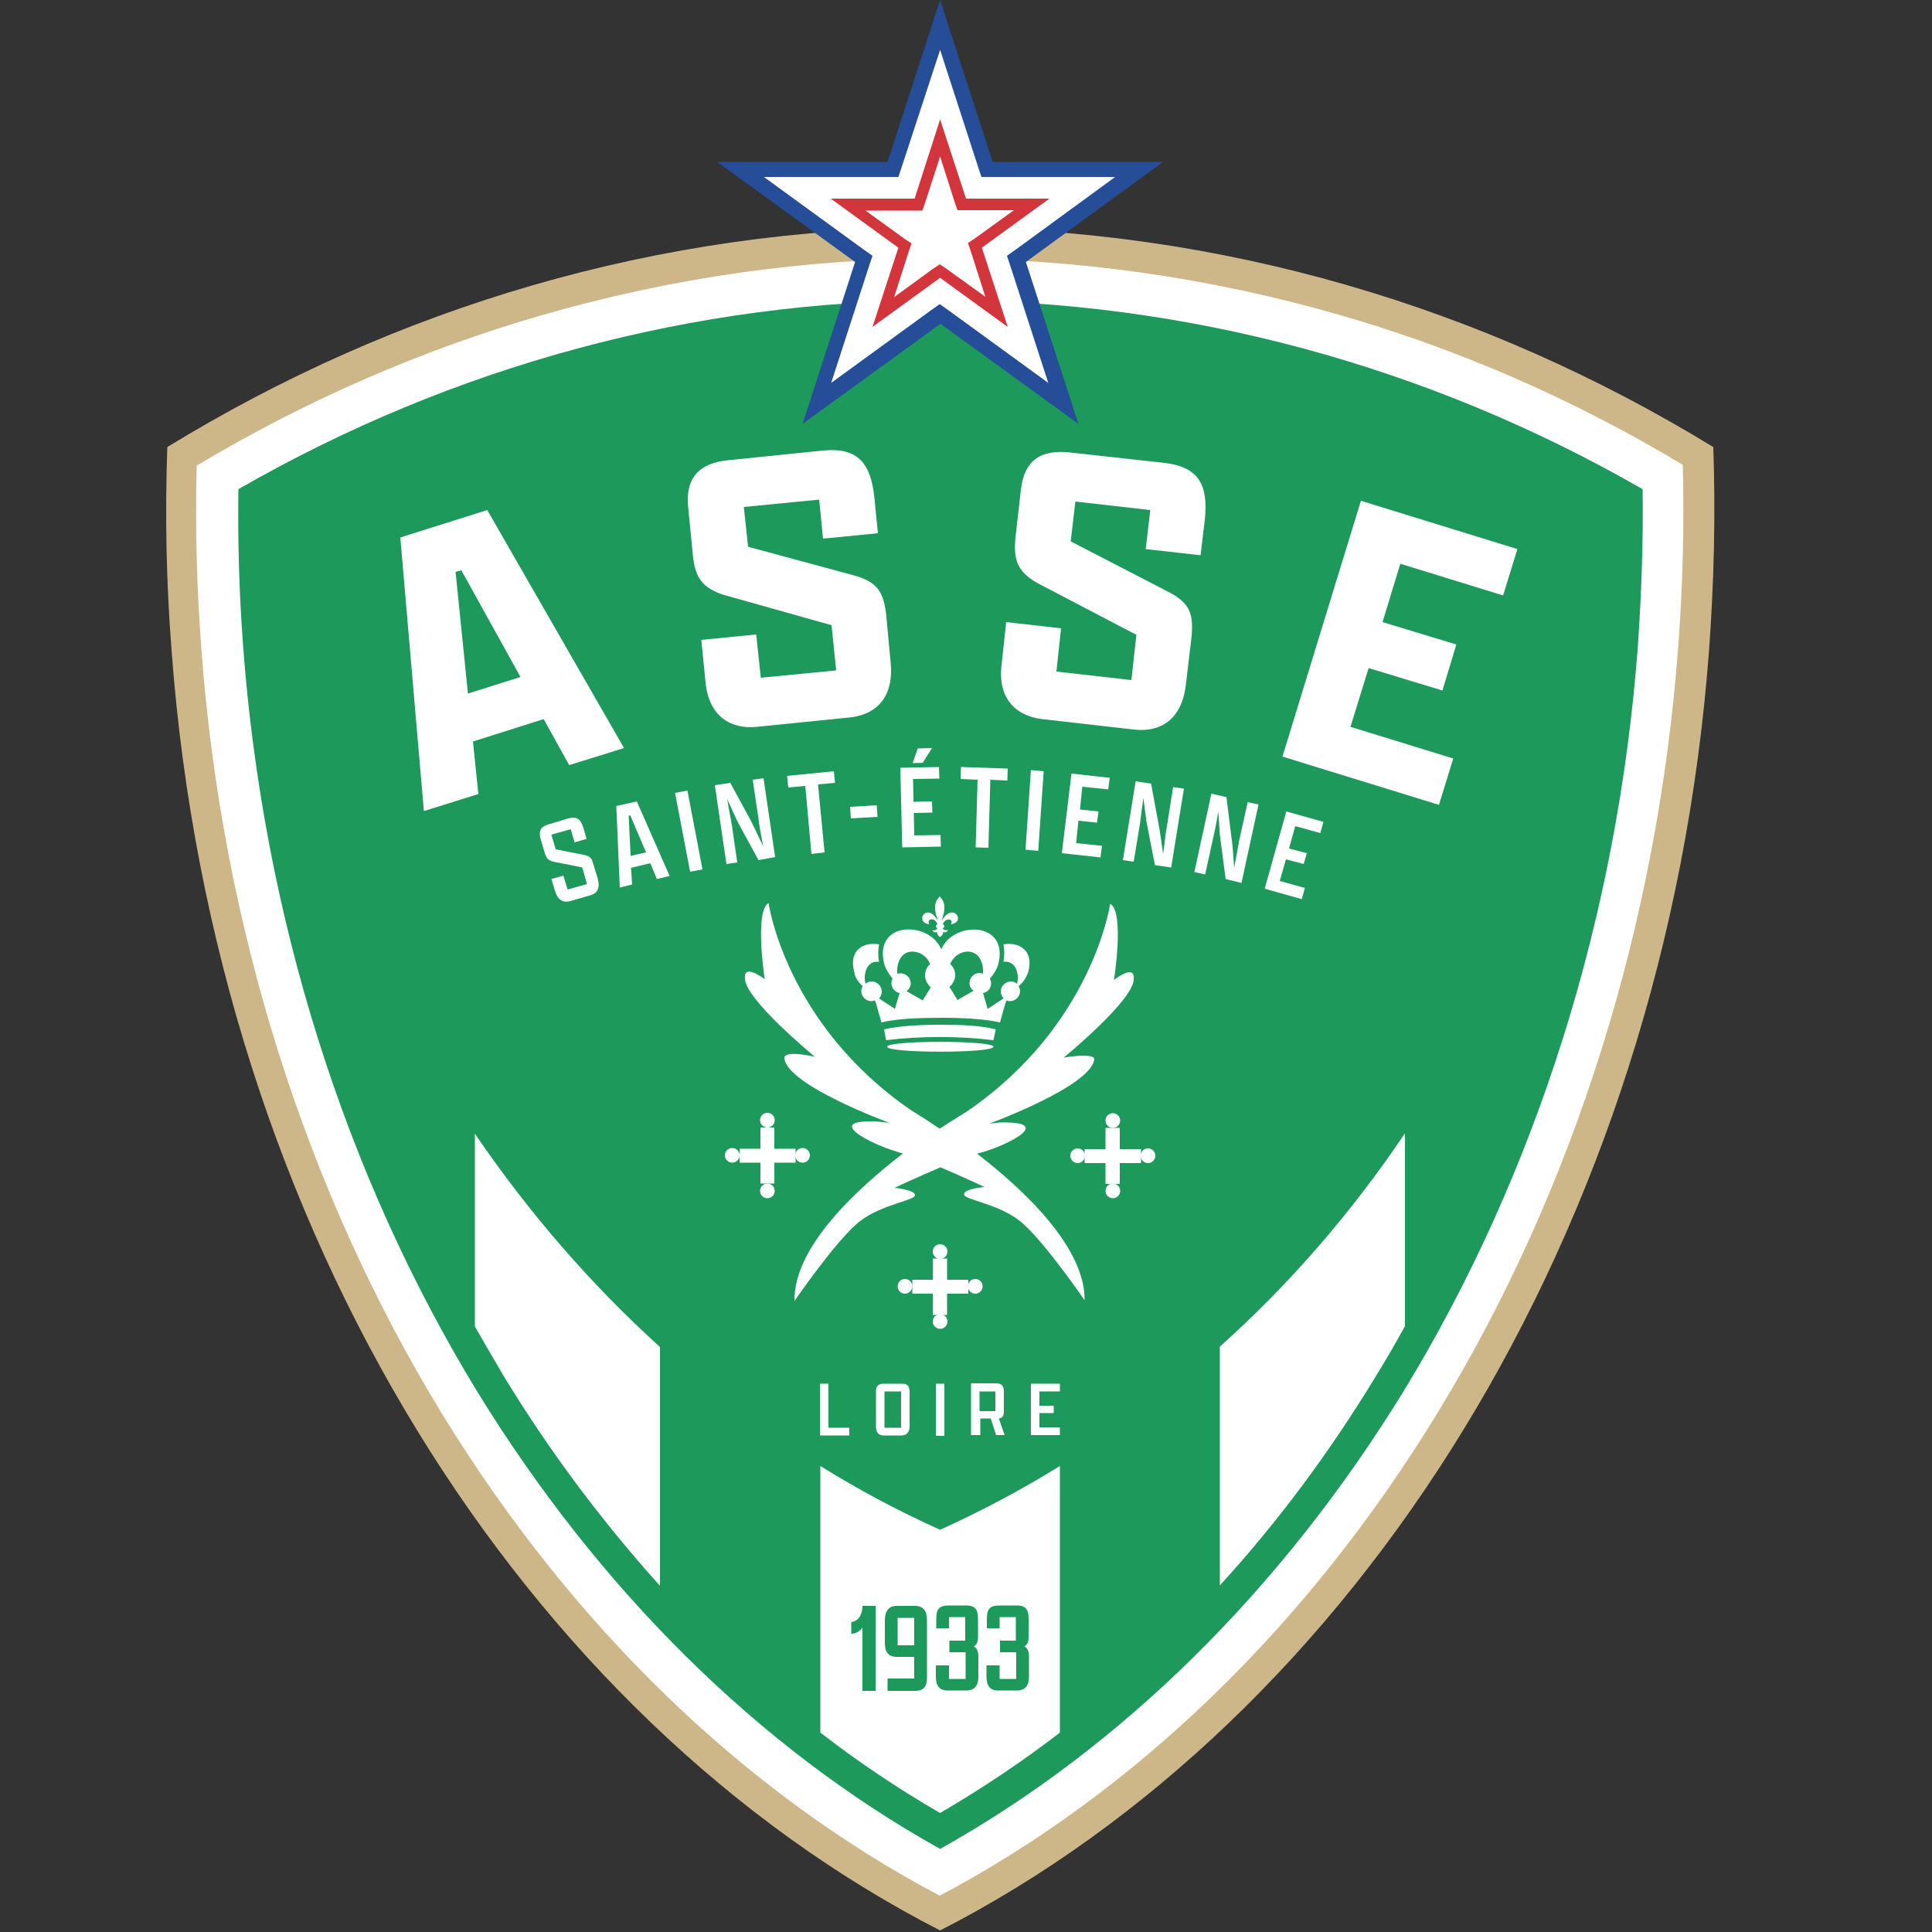 <svg xmlns="http://www.w3.org/2000/svg" xmlns:xlink="http://www.w3.org/1999/xlink" id="logo_aplati" x="0px" y="0px" viewBox="0 0 500 500" style="enable-background:new 0 0 500 500;" xml:space="preserve"><rect x="0" y="0" width="500" height="500" fill="#333333" stroke="none"/><style type="text/css">	.st0{fill:#FFFFFF;}	.st1{fill:#CDB789;}	.st2{fill:#1D995B;}	.st3{fill:#254D98;}	.st4{fill:#D2353B;}</style><g>	<path class="st0" d="M243.3,498.7c-53.3-27.3-99.8-72-134.8-129.1c-36-58.9-57.9-128.5-63.4-201.3c-1.3-17.3-1.7-34.7-1.1-51.9  c60.4-36.9,129.3-56.5,199.2-56.5s138.8,19.6,199.2,56.5c0.6,17.2,0.3,34.7-1.1,51.9c-5.4,72.8-27.3,142.4-63.4,201.2  C343.1,426.7,296.5,471.3,243.3,498.7z"></path></g><path class="st1" d="M243.3,66.9c35,0,69.6,4.9,103,14.5c31.1,8.9,61.1,22,89.2,38.9c0.4,15.7,0,31.6-1.2,47.3 c-5.4,71.7-26.9,140.2-62.3,198.1c-33.5,54.9-78,98-128.8,124.9c-50.8-26.8-95.2-69.9-128.8-124.7c-35.4-57.9-57-126.4-62.3-198.1 c-1.2-15.8-1.6-31.7-1.2-47.3c28.1-16.8,58.1-29.9,89.2-38.9C173.7,71.9,208.4,66.9,243.3,66.9 M243.3,58.9 c-72.8,0-141.1,20.7-200,56.8c-0.6,17.3-0.3,34.8,1.1,52.6c11.2,151,91.6,276.3,198.9,331.3c107.3-55,187.7-180.4,199-331.3 c1.3-17.8,1.7-35.3,1.1-52.6C384.4,79.6,316.1,58.9,243.3,58.9L243.3,58.9z"></path><path class="st2" d="M243.3,478.5c-47-26.2-88.2-67-119.7-118.2C89.1,303.8,68.1,237,62.9,167c-1-13.5-1.4-27-1.2-40.4 c55.6-32,118.2-48.9,181.7-48.9c63.4,0,126.1,16.9,181.7,48.9c0.2,13.5-0.3,27-1.2,40.4c-5.2,70-26.3,136.8-60.8,193.3 C331.5,411.6,290.2,452.3,243.3,478.5z"></path><path class="st0" d="M122.9,293.4v49.9c2.5,4.3,5,8.7,7.5,12.9c12,19.7,25.7,37.9,40.4,54.2v-61.8 C152.9,332.4,136.8,313.8,122.9,293.4z"></path><path class="st0" d="M315.7,348.5v61.8c14.9-16.3,28.4-34.4,40.4-54.2c2.6-4.2,5.1-8.5,7.5-12.9v-49.9 C349.8,313.8,333.7,332.4,315.7,348.5z"></path><path class="st0" d="M243.3,395.9c-10.7-4.8-21-10.3-31-16.5v69c10,7.7,20.4,14.7,31,20.8c10.6-6.2,21-13.1,31-20.8v-69 C264.3,385.6,253.9,391.1,243.3,395.9z"></path><g>	<path class="st2" d="M226.6,415.6v22h-3.4v-16.4c-0.7,1.1-1.9,1.6-2.9,1.6v-3c1.6-0.2,2.9-1.6,2.9-4.2H226.6z"></path>	<path class="st2" d="M239.9,419.3v15c0,2.3-1,3.3-3.1,3.3h-7.1v-3.2h6.9v-5.6h-4.4c-2.3,0-3.2-1.2-3.2-3.6v-5.9c0-2.3,1-3.7,3-3.7  h4.7C238.9,415.6,239.9,416.8,239.9,419.3z M232.3,425.8h4.3v-7.1h-4.3V425.8z"></path>	<path class="st2" d="M242.2,433.9V431h3.4v3.5h4.3v-6.9h-4.2v-3h4.1v-6.1h-4.2v2.9h-3.3V419c0-2.4,0.6-3.5,3.2-3.5h4.6  c2.4,0,3,1.2,3,3.4v4.9c0,1.2-0.4,1.9-1.1,2.3c0.8,0.4,1.2,1.2,1.2,2.7v5.2c0,2.2-1,3.5-3.1,3.5h-4.7  C243,437.6,242.2,436.1,242.2,433.9z"></path>	<path class="st2" d="M255.3,433.9V431h3.4v3.5h4.3v-6.9h-4.2v-3h4.1v-6.1h-4.2v2.9h-3.3V419c0-2.4,0.6-3.5,3.2-3.5h4.6  c2.4,0,3,1.2,3,3.4v4.9c0,1.2-0.4,1.9-1.1,2.3c0.8,0.4,1.2,1.2,1.2,2.7v5.2c0,2.2-1,3.5-3.1,3.5h-4.7  C256.1,437.6,255.3,436.1,255.3,433.9z"></path></g><g>	<path class="st0" d="M252.9,298.6c0.4-0.2,0.9-0.3,1.3-0.4c6.7-1.9,19-8.1,4.4-7.7l-2.6,0.3c0,0,26.5-9.7,27.2-16.7  c0,0,0.5-1.7-7.9-0.4c0,0,18.4-15.1,18.1-20.4c0,0,0.7-4-5.1,0.3c0,0,2.8-17.7-1-19.7c0,0-4.4,31.4-37,53.7c0,0-2.8,1.7-7.1,4.5  c-4.3-2.9-7.3-4.7-7.3-4.7c-32.6-22.3-37-53.7-37-53.7c-3.7,2.1-1,19.7-1,19.7c-5.8-4.2-5.1-0.3-5.1-0.3  c-0.3,5.3,18.1,20.4,18.1,20.4c-8.7-1.9-7.9,0.4-7.9,0.4c0.7,7,27.2,16.7,27.2,16.7l-2.6-0.3c-15.2-0.9-2.3,5.8,4.4,7.7  c0.5,0.2,1.1,0.4,1.7,0.5c-12.7,9.8-28.3,24.5-28.1,38.2c0,0,11.2-16.3,17-20.7c5.8-4.4,14.2-5.3,14.2-6.7s-5.3-1.9-5.3-1.9  s5.8-2.7,11.9-5.3c5.9,2.5,11.4,5.1,11.4,5.1s-5.3,0.4-5.3,1.9c0,1.4,8.4,2.3,14.2,6.7c5.8,4.4,17,20.7,17,20.7  C280.8,323,265.6,308.4,252.9,298.6z"></path>	<g>		<path class="st0" d="M223.3,255.2c-0.3,0.4-0.4,0.8-0.4,1.3c0,1.4,1.2,2.6,2.6,2.6c0.3,0,0.6-0.1,0.9-0.2l0.3,0.7l1.4,5   c4.2-1,9.9-1.2,15.7-1.2c5.5,0,11,0.3,15,1.2l1.4-5l0.3-0.7c0.3,0.1,0.5,0.2,0.9,0.2c1.4,0,2.6-1.2,2.6-2.6c0-0.4-0.2-1-0.4-1.3   c1.2-0.8,2.2-2.7,2.5-3.6c1.6-5.8-2.6-7.9-6.4-7.2c0.1,0.7,0.2,1.4,0.2,2c0,0.9-0.1,1.7-0.2,2.5c0.3,0,0.5-0.1,0.9,0   c2.5,0.3,3.2,3.5,2.6,5.7c-0.4-0.4-1-0.6-1.6-0.6c-1.4,0-2.6,1.2-2.6,2.6c0,0.7,0.3,1.2,0.7,1.8l-4.1,2.7l-1.2-4.1   c1.2-0.2,2.1-1.2,2.1-2.5c0-0.4-0.1-0.8-0.3-1.2c1-1.2,1.9-2.7,2.1-3.6c3.1-11.3-11.6-11.5-14.7-4c-3.1-7.5-17.8-7.4-14.7,4   c0.3,1,1.2,2.5,2.1,3.6c-0.2,0.4-0.3,0.7-0.3,1.2c0,1.2,1,2.3,2.1,2.5l-1.2,4.1l-4.1-2.7c0.4-0.4,0.7-1.1,0.7-1.8   c0-1.4-1.2-2.6-2.6-2.6c-0.6,0-1.2,0.2-1.6,0.6c-0.6-2.2,0.1-5.4,2.6-5.7c0.3,0,0.5,0,0.9,0c-0.2-0.8-0.2-1.7-0.2-2.5   c0-0.7,0.1-1.4,0.2-2c-3.9-0.7-8,1.4-6.4,7.2C221.1,252.6,222.2,254.4,223.3,255.2z M245.9,249.5c1-2.3,3.1-3.4,5-3.2   c2.7,0.3,3.7,3.2,3.5,5.7c-0.3-0.1-0.5-0.2-0.9-0.2c-1.4,0-2.6,1.2-2.6,2.6c0,0.9,0.4,1.6,1.1,2l-4.2,2.4l-2.1-3.4   c0.9-0.7,1.5-1.9,1.5-3.1C247.2,251.2,246.7,250.2,245.9,249.5z M232.2,252c-0.2-2.6,0.9-5.5,3.5-5.7c1.9-0.2,4.1,0.9,5,3.2   c-0.8,0.7-1.3,1.8-1.3,2.9c0,1.2,0.6,2.4,1.5,3.1l-2.1,3.4l-4.2-2.4c0.6-0.4,1.1-1.2,1.1-2c0-1.4-1.2-2.6-2.6-2.6   C232.7,251.9,232.4,251.9,232.2,252z"></path>		<path class="st0" d="M257.7,266.4c-3.8-1-8.9-1.2-14.2-1.2c-5.4,0-10.8,0.3-14.7,1.2l0.5,2.8c8.8-1.1,18.9-1.1,27.8,0L257.7,266.4   z"></path>		<path class="st0" d="M229.6,270.9c0,1.7,27.5,1.7,27.5,0C257,269.2,229.6,269.2,229.6,270.9z"></path>		<path class="st0" d="M240.5,239.2c-0.8-1.3,1.2-1.9,1.9-0.4c0.1,0.1,0.1,0.2,0.2,0.4c-0.2,0.1-0.4,0.3-0.4,0.5   c0,0.3,0.2,0.4,0.4,0.5c-0.2,0.5-0.9,0.8-1.3,0.4c0.1,0.6,0.7,0.8,1.2,0.6c0,0.4,0.2,1,0.8,1.3c0.6-0.4,0.8-0.9,0.8-1.3   c0.5,0.2,1.1,0,1.2-0.6c-0.4,0.3-1.2,0.1-1.3-0.4c0.3-0.1,0.4-0.3,0.4-0.5c0-0.3-0.2-0.4-0.4-0.5c0-0.1,0.1-0.2,0.2-0.4   c0.8-1.4,2.7-0.9,1.9,0.4c4-0.5,0.6-6-2.4-0.9c0.2-1,0.7-1.8,0.7-3.5c0-1.5-0.6-2.1-1.2-2.8c-0.6,0.7-1.2,1.3-1.2,2.8   c0,1.7,0.5,2.5,0.7,3.5C239.9,233.2,236.5,238.7,240.5,239.2z"></path>	</g>	<g>		<polygon class="st0" points="245.1,331.2 245.1,325.7 243.3,325.7 241.4,325.7 241.4,331.2 236.1,331.2 236.1,332.9 236.1,334.8    241.4,334.8 241.4,340.3 243.3,340.3 245.1,340.3 245.1,334.8 250.6,334.8 250.6,332.9 250.6,331.2   "></polygon>		<circle class="st0" cx="243.3" cy="323.9" r="1.9"></circle>		<circle class="st0" cx="252.4" cy="332.9" r="1.9"></circle>		<circle class="st0" cx="234.2" cy="332.9" r="1.9"></circle>		<circle class="st0" cx="243.3" cy="342" r="1.9"></circle>	</g>	<g>		<g>			<polygon class="st0" points="289.8,297.4 289.8,291.9 288,291.9 286.1,291.9 286.1,297.4 280.7,297.4 280.7,299.1 280.7,301     286.1,301 286.1,306.4 288,306.4 289.8,306.4 289.8,301 295.3,301 295.3,299.1 295.3,297.4    "></polygon>			<circle class="st0" cx="288" cy="290" r="1.9"></circle>			<circle class="st0" cx="297.1" cy="299.1" r="1.9"></circle>			<circle class="st0" cx="278.9" cy="299.1" r="1.9"></circle>			<circle class="st0" cx="288" cy="308.2" r="1.9"></circle>		</g>		<g>			<polygon class="st0" points="200.4,297.3 200.4,291.8 198.6,291.8 196.8,291.8 196.8,297.3 191.4,297.3 191.4,299 191.4,300.9     196.8,300.9 196.8,306.3 198.6,306.3 200.4,306.3 200.4,300.9 205.9,300.9 205.9,299 205.9,297.3    "></polygon>			<circle class="st0" cx="198.6" cy="289.9" r="1.9"></circle>			<circle class="st0" cx="207.7" cy="299" r="1.9"></circle>			<circle class="st0" cx="189.5" cy="299" r="1.9"></circle>			<circle class="st0" cx="198.6" cy="308.2" r="1.9"></circle>		</g>	</g></g><g>	<path class="st0" d="M140.7,186.1l-18.3,5.8l1.4,13.6l-14.1,4.4l-6.1-70.8l22.5-7.1l35.4,61.6l-14.2,4.4L140.7,186.1z M121.1,179.5  l13.6-4.3l-15.3-27.6l-1.5,0.4L121.1,179.5z"></path>	<path class="st0" d="M230.5,171.5c0.8,8-2.8,13.4-10.8,14.2l-23.8,2.4c-6.8,0.7-12.4-2.7-13.3-11.4l-1.1-11.1l14.2-1.4l1.2,11.2  l19.5-1.9l-1.2-11.7l-28.1-7.9c-5.2-1.8-7.2-4.2-7.8-10.3l-1.2-12.3c-0.8-8,3.2-11.5,10.4-12.2l24.5-2.5  c9.1-0.9,12.4,3.4,13.3,12.3l0.9,9.1l-14.2,1.4l-1-10.1l-19.5,1.9l1.1,10.3l28.1,7.6c5.4,1.7,7.1,4.2,7.7,10.6L230.5,171.5z"></path>	<path class="st0" d="M306.9,177.2c-0.9,8-5.6,12.5-13.5,11.6l-23.7-2.7c-6.8-0.8-11.5-5.3-10.5-14l1.2-11.1l14.2,1.6l-1.2,11.2  l19.4,2.2l1.3-11.7l-25.8-13.5c-4.8-2.8-6.1-5.7-5.5-11.7l1.4-12.3c0.9-8,5.5-10.5,12.7-9.7l24.5,2.7c9.1,1.1,11.3,5.9,10.4,14.8  l-1.1,9.1l-14.2-1.6l1.2-10.1l-19.4-2.2l-1.2,10.3l25.9,13.4c5,2.8,6,5.5,5.3,11.9L306.9,177.2z"></path>	<path class="st0" d="M352.2,129.6l40.5,12.5l-3.7,12l-26.6-8.2l-4.6,15.1l19.1,5.8l-3.6,11.9l-19.1-5.8l-4.7,15.2l26.6,8.2l-3.7,12  l-40.5-12.5L352.2,129.6z"></path></g><path class="st0" d="M212.2,358.1h2.2v11.4h5.4v2h-7.6V358.1z"></path><path class="st0" d="M226.7,369.3V360c0-1.3,0.7-1.9,1.9-1.9h4.9c1.5,0,1.9,0.8,1.9,2.3v8.8c0,1.3-0.7,2.3-2.1,2.3h-4.6 C227.6,371.5,226.7,370.9,226.7,369.3z M233.2,369.5v-9.4h-4.3v9.4H233.2z"></path><path class="st0" d="M242.2,358.1h2.2v13.5h-2.2V358.1z"></path><path class="st0" d="M251.3,371.5v-13.5h6.6c1.3,0,1.9,0.7,1.9,2.2v5c0,1.2-0.4,1.8-1.3,1.9l1.5,4.3h-2.2l-1.4-4.3h-2.7v4.3H251.3z  M257.6,365.2v-5.1h-4.1v5.1H257.6z"></path><path class="st0" d="M266.8,358.1h7.5v2h-5.3v3.7h3.7v1.9h-3.7v3.7h5.3v2h-7.5V358.1z"></path><g>	<path class="st0" d="M154.7,227.4c0.6,2.2,0.1,3.7-1.9,4.3l-5.2,1.5c-1.7,0.5-3.2-0.2-3.9-2.4l-1-3.3l3.1-0.9l1.1,3.6l5-1.4  l-1.2-4.3l-7.5-1.5c-1.2-0.3-1.8-0.8-2.2-2.2l-1.1-3.7c-0.6-2,0.1-3.2,1.9-3.7l5.3-1.6c2.2-0.6,3.2,0.2,3.9,2.5l0.8,2.8l-3.1,0.9  l-1-3.4l-5,1.4l1.1,3.8l7.6,1.5c1.2,0.3,1.8,0.8,2.1,2.2L154.7,227.4z"></path>	<path class="st0" d="M168.3,223.4l-5,1.2l0.3,4.3l-3.2,0.8l-0.9-21.1l5.3-1.2l8.5,19.3l-3.3,0.8L168.3,223.4z M163.2,221.5l4-0.9  l-4.1-9.6l-0.4,0.1L163.2,221.5z"></path>	<path class="st0" d="M174.7,205.2l3.2-0.6l3.9,20.4l-3.2,0.6L174.7,205.2z"></path>	<path class="st0" d="M196.3,222.6l-4.8-8.8c-0.9-1.6-2.1-4.4-3.3-7c0.4,2.6,1,5.4,1.2,6.7l1.4,9.7l-2.8,0.4l-3-20.4l4-0.6l5,9.2  c0.9,1.7,2.3,4.7,3.5,7.2c-0.5-2.7-1.1-5.7-1.2-7.1l-1.5-10.1l2.8-0.4l3,20.4L196.3,222.6z"></path>	<path class="st0" d="M208.4,203.4l-4.4,0.4l-0.3-3l12.1-1.2l0.3,3l-4.4,0.4l1.7,17.6L210,221L208.4,203.4z"></path>	<path class="st0" d="M220,208.8l6.9-0.4l0.2,3l-6.9,0.4L220,208.8z"></path>	<path class="st0" d="M233,198.7l10-0.2l0.1,3l-6.8,0.1l0.1,5.9l4.8-0.1l0.1,2.9l-4.8,0.1l0.1,5.8l6.8-0.1l0.1,3l-10,0.2L233,198.7z   M236.2,197.5l1.3-3.8l3.7-0.1l-2.4,3.8L236.2,197.5z"></path>	<path class="st0" d="M253,201.8l-4.4-0.2l0.1-3.1l12.1,0.4l-0.1,3.1l-4.4-0.2l-0.5,17.6l-3.3-0.1L253,201.8z"></path>	<path class="st0" d="M266.8,199.3l3.3,0.3l-1.4,20.6l-3.3-0.3L266.8,199.3z"></path>	<path class="st0" d="M277.3,200.2l9.9,1.1l-0.4,3l-6.7-0.7l-0.6,5.9l4.8,0.5l-0.4,2.9l-4.8-0.5l-0.6,5.8l6.7,0.7l-0.4,3l-10-1.1  L277.3,200.2z"></path>	<path class="st0" d="M298.9,223.9l-1.9-9.7c-0.4-1.8-0.7-4.9-1.1-7.7c-0.4,2.7-0.7,5.5-0.9,6.8l-1.6,9.7l-2.8-0.4l3.3-20.4l4,0.6  l1.9,10.3c0.4,1.9,0.8,5.1,1.2,7.9c0.4-2.7,0.7-5.8,1-7.2l1.6-10.1l2.8,0.4l-3.3,20.4L298.9,223.9z"></path>	<path class="st0" d="M317.2,227.5l-1.3-9.8c-0.3-1.8-0.4-4.9-0.6-7.7c-0.4,2.6-1,5.4-1.3,6.7l-2.1,9.6l-2.8-0.6l4.4-20.3l3.9,0.9  l1.3,10.4c0.3,1.9,0.5,5.1,0.7,7.9c0.5-2.7,1.1-5.8,1.3-7.1l2.2-9.9l2.8,0.6l-4.4,20.3L317.2,227.5z"></path>	<path class="st0" d="M332.9,210l9.6,2.7l-0.8,2.9l-6.5-1.8l-1.6,5.8l4.6,1.2l-0.8,2.8l-4.6-1.2l-1.6,5.6l6.5,1.8l-0.8,2.9l-9.6-2.7  L332.9,210z"></path></g><polygon class="st0" points="222.3,67.4 188.3,42.7 230.3,42.7 243.3,2.8 256.2,42.7 298.3,42.7 264.3,67.4 277.3,107.3 243.3,82.7  209.3,107.3 "></polygon><path class="st3" d="M243.3,12.9l9.8,30.2l0.9,2.7h2.9h31.7L263,64.5l-2.4,1.7l0.9,2.7l9.8,30.2l-25.7-18.7l-2.4-1.7l-2.4,1.7 l-25.7,18.7l9.8-30.2l0.9-2.7l-2.4-1.7l-25.7-18.7h31.9h2.9l0.9-2.7L243.3,12.9 M243.3,0l-13.6,41.9h-44.1l35.7,25.9l-13.6,41.9 l35.7-25.9l35.7,25.9l-13.6-41.9L301,41.9h-44.1L243.3,0L243.3,0z"></path><path class="st4" d="M243.3,40.5l3.8,11.9l0.7,2h2.2h12.4l-10.1,7.3l-1.8,1.2l0.7,2l3.8,11.9L245,69.6l-1.8-1.2l-1.8,1.2l-10,7.3 l3.8-11.9l0.7-2l-1.8-1.2l-10.1-7.3h12.5h2.2l0.7-2L243.3,40.5 M243.3,30.9l-6.6,20.5H215l17.5,12.7l-6.7,20.5l17.5-12.7l17.5,12.7 l-6.7-20.5l17.5-12.7H250L243.3,30.9L243.3,30.9z"></path></svg>